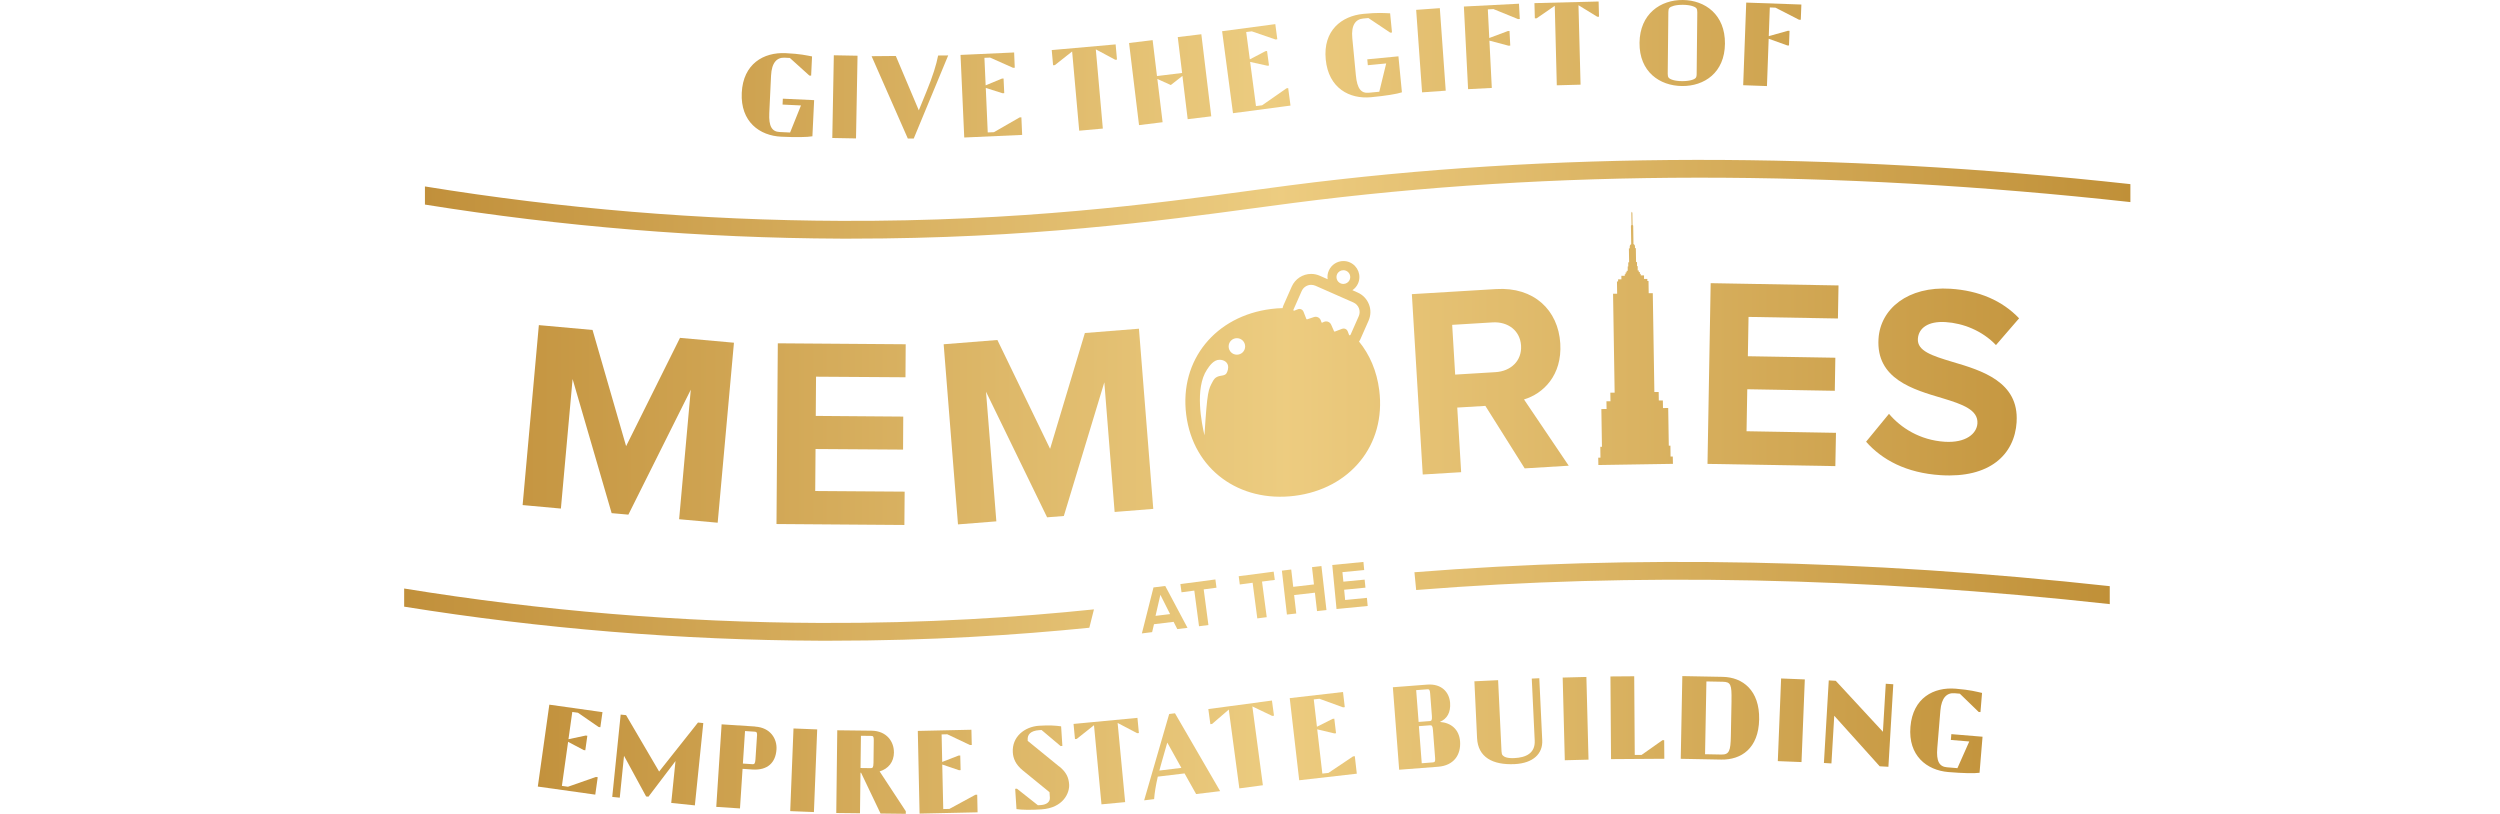 <?xml version="1.0" encoding="UTF-8"?>
<svg id="Layer_2" xmlns="http://www.w3.org/2000/svg" xmlns:xlink="http://www.w3.org/1999/xlink" version="1.1" viewBox="0 0 551.26 179.45">
  <!-- Generator: Adobe Illustrator 29.7.1, SVG Export Plug-In . SVG Version: 2.1.1 Build 8)  -->
  <defs>
    <style>
      .st0 {
        fill: url(#linear-gradient2);
      }

      .st1 {
        fill: url(#linear-gradient1);
      }

      .st2 {
        fill: url(#linear-gradient9);
      }

      .st3 {
        fill: url(#linear-gradient3);
      }

      .st4 {
        fill: url(#linear-gradient6);
      }

      .st5 {
        fill: url(#linear-gradient8);
      }

      .st6 {
        fill: url(#linear-gradient7);
      }

      .st7 {
        fill: url(#linear-gradient5);
      }

      .st8 {
        fill: url(#linear-gradient4);
      }

      .st9 {
        fill: url(#linear-gradient31);
      }

      .st10 {
        fill: url(#linear-gradient30);
      }

      .st11 {
        fill: url(#linear-gradient38);
      }

      .st12 {
        fill: url(#linear-gradient32);
      }

      .st13 {
        fill: url(#linear-gradient39);
      }

      .st14 {
        fill: url(#linear-gradient34);
      }

      .st15 {
        fill: url(#linear-gradient37);
      }

      .st16 {
        fill: url(#linear-gradient35);
      }

      .st17 {
        fill: url(#linear-gradient33);
      }

      .st18 {
        fill: url(#linear-gradient36);
      }

      .st19 {
        fill: url(#linear-gradient40);
      }

      .st20 {
        fill: url(#linear-gradient41);
      }

      .st21 {
        fill: url(#linear-gradient42);
      }

      .st22 {
        fill: url(#linear-gradient46);
      }

      .st23 {
        fill: url(#linear-gradient43);
      }

      .st24 {
        fill: url(#linear-gradient44);
      }

      .st25 {
        fill: url(#linear-gradient47);
      }

      .st26 {
        fill: url(#linear-gradient45);
      }

      .st27 {
        fill: url(#linear-gradient28);
      }

      .st28 {
        fill: url(#linear-gradient29);
      }

      .st29 {
        fill: url(#linear-gradient18);
      }

      .st30 {
        fill: url(#linear-gradient13);
      }

      .st31 {
        fill: url(#linear-gradient12);
      }

      .st32 {
        fill: url(#linear-gradient15);
      }

      .st33 {
        fill: url(#linear-gradient16);
      }

      .st34 {
        fill: url(#linear-gradient11);
      }

      .st35 {
        fill: url(#linear-gradient10);
      }

      .st36 {
        fill: url(#linear-gradient17);
      }

      .st37 {
        fill: url(#linear-gradient14);
      }

      .st38 {
        fill: url(#linear-gradient19);
      }

      .st39 {
        fill: url(#linear-gradient23);
      }

      .st40 {
        fill: url(#linear-gradient22);
      }

      .st41 {
        fill: url(#linear-gradient24);
      }

      .st42 {
        fill: url(#linear-gradient25);
      }

      .st43 {
        fill: url(#linear-gradient21);
      }

      .st44 {
        fill: url(#linear-gradient20);
      }

      .st45 {
        fill: url(#linear-gradient27);
      }

      .st46 {
        fill: url(#linear-gradient26);
      }

      .st47 {
        fill: url(#linear-gradient);
      }
    </style>
    <linearGradient id="linear-gradient" x1="93.7" y1="135.52" x2="469.77" y2="135.52" gradientTransform="translate(0 179.46) scale(1 -1)" gradientUnits="userSpaceOnUse">
      <stop offset="0" stop-color="#c1903b"/>
      <stop offset=".5" stop-color="#eccc80"/>
      <stop offset=".5" stop-color="#edcc80"/>
      <stop offset=".5" stop-color="#edcc80"/>
      <stop offset="1" stop-color="#c09038"/>
    </linearGradient>
    <linearGradient id="linear-gradient1" x1="89.12" y1="43.94" x2="465.2" y2="43.94" gradientTransform="translate(0 179.46) scale(1 -1)" gradientUnits="userSpaceOnUse">
      <stop offset="0" stop-color="#c1903b"/>
      <stop offset=".5" stop-color="#eccc80"/>
      <stop offset=".5" stop-color="#edcc80"/>
      <stop offset=".5" stop-color="#edcc80"/>
      <stop offset="1" stop-color="#c09038"/>
    </linearGradient>
    <linearGradient id="linear-gradient2" x1="89.13" y1="50.9" x2="465.21" y2="50.9" gradientTransform="translate(0 179.46) scale(1 -1)" gradientUnits="userSpaceOnUse">
      <stop offset="0" stop-color="#c1903b"/>
      <stop offset=".5" stop-color="#eccc80"/>
      <stop offset=".5" stop-color="#edcc80"/>
      <stop offset=".5" stop-color="#edcc80"/>
      <stop offset="1" stop-color="#c09038"/>
    </linearGradient>
    <linearGradient id="linear-gradient3" x1="108.96" y1="45.02" x2="445.85" y2="45.02" gradientTransform="translate(0 179.46) scale(1 -1)" gradientUnits="userSpaceOnUse">
      <stop offset="0" stop-color="#c1903b"/>
      <stop offset=".5" stop-color="#eccc80"/>
      <stop offset=".5" stop-color="#edcc80"/>
      <stop offset=".5" stop-color="#edcc80"/>
      <stop offset="1" stop-color="#c09038"/>
    </linearGradient>
    <linearGradient id="linear-gradient4" x1="108.96" y1="46.53" x2="445.85" y2="46.53" gradientTransform="translate(0 179.46) scale(1 -1)" gradientUnits="userSpaceOnUse">
      <stop offset="0" stop-color="#c1903b"/>
      <stop offset=".5" stop-color="#eccc80"/>
      <stop offset=".5" stop-color="#edcc80"/>
      <stop offset=".5" stop-color="#edcc80"/>
      <stop offset="1" stop-color="#c09038"/>
    </linearGradient>
    <linearGradient id="linear-gradient5" x1="108.96" y1="48.25" x2="445.85" y2="48.25" gradientTransform="translate(0 179.46) scale(1 -1)" gradientUnits="userSpaceOnUse">
      <stop offset="0" stop-color="#c1903b"/>
      <stop offset=".5" stop-color="#eccc80"/>
      <stop offset=".5" stop-color="#edcc80"/>
      <stop offset=".5" stop-color="#edcc80"/>
      <stop offset="1" stop-color="#c09038"/>
    </linearGradient>
    <linearGradient id="linear-gradient6" x1="108.96" y1="49.29" x2="445.85" y2="49.29" gradientTransform="translate(0 179.46) scale(1 -1)" gradientUnits="userSpaceOnUse">
      <stop offset="0" stop-color="#c1903b"/>
      <stop offset=".5" stop-color="#eccc80"/>
      <stop offset=".5" stop-color="#edcc80"/>
      <stop offset=".5" stop-color="#edcc80"/>
      <stop offset="1" stop-color="#c09038"/>
    </linearGradient>
    <linearGradient id="linear-gradient7" x1="108.96" y1="50.36" x2="445.85" y2="50.36" gradientTransform="translate(0 179.46) scale(1 -1)" gradientUnits="userSpaceOnUse">
      <stop offset="0" stop-color="#c1903b"/>
      <stop offset=".5" stop-color="#eccc80"/>
      <stop offset=".5" stop-color="#edcc80"/>
      <stop offset=".5" stop-color="#edcc80"/>
      <stop offset="1" stop-color="#c09038"/>
    </linearGradient>
    <linearGradient id="linear-gradient8" x1="111.67" y1="158.49" x2="448.56" y2="158.49" gradientTransform="translate(0 179.46) scale(1 -1)" gradientUnits="userSpaceOnUse">
      <stop offset="0" stop-color="#c1903b"/>
      <stop offset=".5" stop-color="#eccc80"/>
      <stop offset=".5" stop-color="#edcc80"/>
      <stop offset=".5" stop-color="#edcc80"/>
      <stop offset="1" stop-color="#c09038"/>
    </linearGradient>
    <linearGradient id="linear-gradient9" x1="111.67" y1="158.11" x2="448.56" y2="158.11" gradientTransform="translate(24.78 -162) rotate(88.94) scale(1 -1)" gradientUnits="userSpaceOnUse">
      <stop offset="0" stop-color="#c1903b"/>
      <stop offset=".5" stop-color="#eccc80"/>
      <stop offset=".5" stop-color="#edcc80"/>
      <stop offset=".5" stop-color="#edcc80"/>
      <stop offset="1" stop-color="#c09038"/>
    </linearGradient>
    <linearGradient id="linear-gradient10" x1="111.67" y1="158.07" x2="448.56" y2="158.07" gradientTransform="translate(0 179.46) scale(1 -1)" gradientUnits="userSpaceOnUse">
      <stop offset="0" stop-color="#c1903b"/>
      <stop offset=".5" stop-color="#eccc80"/>
      <stop offset=".5" stop-color="#edcc80"/>
      <stop offset=".5" stop-color="#edcc80"/>
      <stop offset="1" stop-color="#c09038"/>
    </linearGradient>
    <linearGradient id="linear-gradient11" x1="111.67" y1="158.51" x2="448.56" y2="158.51" gradientTransform="translate(0 179.46) scale(1 -1)" gradientUnits="userSpaceOnUse">
      <stop offset="0" stop-color="#c1903b"/>
      <stop offset=".5" stop-color="#eccc80"/>
      <stop offset=".5" stop-color="#edcc80"/>
      <stop offset=".5" stop-color="#edcc80"/>
      <stop offset="1" stop-color="#c09038"/>
    </linearGradient>
    <linearGradient id="linear-gradient12" x1="111.67" y1="160.16" x2="448.56" y2="160.16" gradientTransform="translate(0 179.46) scale(1 -1)" gradientUnits="userSpaceOnUse">
      <stop offset="0" stop-color="#c1903b"/>
      <stop offset=".5" stop-color="#eccc80"/>
      <stop offset=".5" stop-color="#edcc80"/>
      <stop offset=".5" stop-color="#edcc80"/>
      <stop offset="1" stop-color="#c09038"/>
    </linearGradient>
    <linearGradient id="linear-gradient13" x1="111.67" y1="161.89" x2="448.56" y2="161.89" gradientTransform="translate(0 179.46) scale(1 -1)" gradientUnits="userSpaceOnUse">
      <stop offset="0" stop-color="#c1903b"/>
      <stop offset=".5" stop-color="#eccc80"/>
      <stop offset=".5" stop-color="#edcc80"/>
      <stop offset=".5" stop-color="#edcc80"/>
      <stop offset="1" stop-color="#c09038"/>
    </linearGradient>
    <linearGradient id="linear-gradient14" x1="111.67" y1="164.32" x2="448.56" y2="164.32" gradientTransform="translate(0 179.46) scale(1 -1)" gradientUnits="userSpaceOnUse">
      <stop offset="0" stop-color="#c1903b"/>
      <stop offset=".5" stop-color="#eccc80"/>
      <stop offset=".5" stop-color="#edcc80"/>
      <stop offset=".5" stop-color="#edcc80"/>
      <stop offset="1" stop-color="#c09038"/>
    </linearGradient>
    <linearGradient id="linear-gradient15" x1="111.67" y1="167.28" x2="448.56" y2="167.28" gradientTransform="translate(0 179.46) scale(1 -1)" gradientUnits="userSpaceOnUse">
      <stop offset="0" stop-color="#c1903b"/>
      <stop offset=".5" stop-color="#eccc80"/>
      <stop offset=".5" stop-color="#edcc80"/>
      <stop offset=".5" stop-color="#edcc80"/>
      <stop offset="1" stop-color="#c09038"/>
    </linearGradient>
    <linearGradient id="linear-gradient16" x1="111.67" y1="168.38" x2="448.56" y2="168.38" gradientTransform="translate(-11.23 156.47) rotate(4.1) scale(1 -1)" gradientUnits="userSpaceOnUse">
      <stop offset="0" stop-color="#c1903b"/>
      <stop offset=".5" stop-color="#eccc80"/>
      <stop offset=".5" stop-color="#edcc80"/>
      <stop offset=".5" stop-color="#edcc80"/>
      <stop offset="1" stop-color="#c09038"/>
    </linearGradient>
    <linearGradient id="linear-gradient17" x1="111.67" y1="169.22" x2="448.56" y2="169.22" gradientTransform="translate(0 179.46) scale(1 -1)" gradientUnits="userSpaceOnUse">
      <stop offset="0" stop-color="#c1903b"/>
      <stop offset=".5" stop-color="#eccc80"/>
      <stop offset=".5" stop-color="#edcc80"/>
      <stop offset=".5" stop-color="#edcc80"/>
      <stop offset="1" stop-color="#c09038"/>
    </linearGradient>
    <linearGradient id="linear-gradient18" x1="111.67" y1="169.89" x2="448.56" y2="169.89" gradientTransform="translate(0 179.46) scale(1 -1)" gradientUnits="userSpaceOnUse">
      <stop offset="0" stop-color="#c1903b"/>
      <stop offset=".5" stop-color="#eccc80"/>
      <stop offset=".5" stop-color="#edcc80"/>
      <stop offset=".5" stop-color="#edcc80"/>
      <stop offset="1" stop-color="#c09038"/>
    </linearGradient>
    <linearGradient id="linear-gradient19" x1="111.67" y1="169.98" x2="448.56" y2="169.98" gradientTransform="translate(0 179.46) scale(1 -1)" gradientUnits="userSpaceOnUse">
      <stop offset="0" stop-color="#c1903b"/>
      <stop offset=".5" stop-color="#eccc80"/>
      <stop offset=".5" stop-color="#edcc80"/>
      <stop offset=".5" stop-color="#edcc80"/>
      <stop offset="1" stop-color="#c09038"/>
    </linearGradient>
    <linearGradient id="linear-gradient20" x1="111.67" y1="169.69" x2="448.56" y2="169.69" gradientTransform="translate(0 179.46) scale(1 -1)" gradientUnits="userSpaceOnUse">
      <stop offset="0" stop-color="#c1903b"/>
      <stop offset=".5" stop-color="#eccc80"/>
      <stop offset=".5" stop-color="#edcc80"/>
      <stop offset=".5" stop-color="#edcc80"/>
      <stop offset="1" stop-color="#c09038"/>
    </linearGradient>
    <linearGradient id="linear-gradient21" x1="113.39" y1="14.16" x2="450.28" y2="14.16" gradientTransform="translate(0 179.46) scale(1 -1)" gradientUnits="userSpaceOnUse">
      <stop offset="0" stop-color="#c1903b"/>
      <stop offset=".5" stop-color="#eccc80"/>
      <stop offset=".5" stop-color="#edcc80"/>
      <stop offset=".5" stop-color="#edcc80"/>
      <stop offset="1" stop-color="#c09038"/>
    </linearGradient>
    <linearGradient id="linear-gradient22" x1="113.39" y1="11.88" x2="450.28" y2="11.88" gradientTransform="translate(0 179.46) scale(1 -1)" gradientUnits="userSpaceOnUse">
      <stop offset="0" stop-color="#c1903b"/>
      <stop offset=".5" stop-color="#eccc80"/>
      <stop offset=".5" stop-color="#edcc80"/>
      <stop offset=".5" stop-color="#edcc80"/>
      <stop offset="1" stop-color="#c09038"/>
    </linearGradient>
    <linearGradient id="linear-gradient23" x1="113.39" y1="10.47" x2="450.28" y2="10.47" gradientTransform="translate(0 179.46) scale(1 -1)" gradientUnits="userSpaceOnUse">
      <stop offset="0" stop-color="#c1903b"/>
      <stop offset=".5" stop-color="#eccc80"/>
      <stop offset=".5" stop-color="#edcc80"/>
      <stop offset=".5" stop-color="#edcc80"/>
      <stop offset="1" stop-color="#c09038"/>
    </linearGradient>
    <linearGradient id="linear-gradient24" x1="113.4" y1="9.6" x2="450.29" y2="9.6" gradientTransform="translate(160.61 -6.87) rotate(87.73) scale(1 -1)" gradientUnits="userSpaceOnUse">
      <stop offset="0" stop-color="#c1903b"/>
      <stop offset=".5" stop-color="#eccc80"/>
      <stop offset=".5" stop-color="#edcc80"/>
      <stop offset=".5" stop-color="#edcc80"/>
      <stop offset="1" stop-color="#c09038"/>
    </linearGradient>
    <linearGradient id="linear-gradient25" x1="113.39" y1="9.22" x2="450.28" y2="9.22" gradientTransform="translate(0 179.46) scale(1 -1)" gradientUnits="userSpaceOnUse">
      <stop offset="0" stop-color="#c1903b"/>
      <stop offset=".5" stop-color="#eccc80"/>
      <stop offset=".5" stop-color="#edcc80"/>
      <stop offset=".5" stop-color="#edcc80"/>
      <stop offset="1" stop-color="#c09038"/>
    </linearGradient>
    <linearGradient id="linear-gradient26" x1="113.39" y1="9.31" x2="450.28" y2="9.31" gradientTransform="translate(0 179.46) scale(1 -1)" gradientUnits="userSpaceOnUse">
      <stop offset="0" stop-color="#c1903b"/>
      <stop offset=".5" stop-color="#eccc80"/>
      <stop offset=".5" stop-color="#edcc80"/>
      <stop offset=".5" stop-color="#edcc80"/>
      <stop offset="1" stop-color="#c09038"/>
    </linearGradient>
    <linearGradient id="linear-gradient27" x1="113.39" y1="10.19" x2="450.28" y2="10.19" gradientTransform="translate(0 179.46) scale(1 -1)" gradientUnits="userSpaceOnUse">
      <stop offset="0" stop-color="#c1903b"/>
      <stop offset=".5" stop-color="#eccc80"/>
      <stop offset=".5" stop-color="#edcc80"/>
      <stop offset=".5" stop-color="#edcc80"/>
      <stop offset="1" stop-color="#c09038"/>
    </linearGradient>
    <linearGradient id="linear-gradient28" x1="113.39" y1="11.63" x2="450.28" y2="11.63" gradientTransform="translate(0 179.46) scale(1 -1)" gradientUnits="userSpaceOnUse">
      <stop offset="0" stop-color="#c1903b"/>
      <stop offset=".5" stop-color="#eccc80"/>
      <stop offset=".5" stop-color="#edcc80"/>
      <stop offset=".5" stop-color="#edcc80"/>
      <stop offset="1" stop-color="#c09038"/>
    </linearGradient>
    <linearGradient id="linear-gradient29" x1="113.39" y1="12.57" x2="450.28" y2="12.57" gradientTransform="translate(0 179.46) scale(1 -1)" gradientUnits="userSpaceOnUse">
      <stop offset="0" stop-color="#c1903b"/>
      <stop offset=".5" stop-color="#eccc80"/>
      <stop offset=".5" stop-color="#edcc80"/>
      <stop offset=".5" stop-color="#edcc80"/>
      <stop offset="1" stop-color="#c09038"/>
    </linearGradient>
    <linearGradient id="linear-gradient30" x1="113.39" y1="15.3" x2="450.28" y2="15.3" gradientTransform="translate(0 179.46) scale(1 -1)" gradientUnits="userSpaceOnUse">
      <stop offset="0" stop-color="#c1903b"/>
      <stop offset=".5" stop-color="#eccc80"/>
      <stop offset=".5" stop-color="#edcc80"/>
      <stop offset=".5" stop-color="#edcc80"/>
      <stop offset="1" stop-color="#c09038"/>
    </linearGradient>
    <linearGradient id="linear-gradient31" x1="113.39" y1="17.14" x2="450.28" y2="17.14" gradientTransform="translate(0 179.46) scale(1 -1)" gradientUnits="userSpaceOnUse">
      <stop offset="0" stop-color="#c1903b"/>
      <stop offset=".5" stop-color="#eccc80"/>
      <stop offset=".5" stop-color="#edcc80"/>
      <stop offset=".5" stop-color="#edcc80"/>
      <stop offset="1" stop-color="#c09038"/>
    </linearGradient>
    <linearGradient id="linear-gradient32" x1="113.39" y1="19.13" x2="450.28" y2="19.13" gradientTransform="translate(0 179.46) scale(1 -1)" gradientUnits="userSpaceOnUse">
      <stop offset="0" stop-color="#c1903b"/>
      <stop offset=".5" stop-color="#eccc80"/>
      <stop offset=".5" stop-color="#edcc80"/>
      <stop offset=".5" stop-color="#edcc80"/>
      <stop offset="1" stop-color="#c09038"/>
    </linearGradient>
    <linearGradient id="linear-gradient33" x1="113.39" y1="20.44" x2="450.28" y2="20.44" gradientTransform="translate(0 179.46) scale(1 -1)" gradientUnits="userSpaceOnUse">
      <stop offset="0" stop-color="#c1903b"/>
      <stop offset=".5" stop-color="#eccc80"/>
      <stop offset=".5" stop-color="#edcc80"/>
      <stop offset=".5" stop-color="#edcc80"/>
      <stop offset="1" stop-color="#c09038"/>
    </linearGradient>
    <linearGradient id="linear-gradient34" x1="113.39" y1="21.01" x2="450.28" y2="21.01" gradientTransform="translate(-.43 170.54) rotate(1.47) scale(1 -1)" gradientUnits="userSpaceOnUse">
      <stop offset="0" stop-color="#c1903b"/>
      <stop offset=".5" stop-color="#eccc80"/>
      <stop offset=".5" stop-color="#edcc80"/>
      <stop offset=".5" stop-color="#edcc80"/>
      <stop offset="1" stop-color="#c09038"/>
    </linearGradient>
    <linearGradient id="linear-gradient35" x1="113.39" y1="21.2" x2="450.28" y2="21.2" gradientTransform="translate(0 179.46) scale(1 -1)" gradientUnits="userSpaceOnUse">
      <stop offset="0" stop-color="#c1903b"/>
      <stop offset=".5" stop-color="#eccc80"/>
      <stop offset=".5" stop-color="#edcc80"/>
      <stop offset=".5" stop-color="#edcc80"/>
      <stop offset="1" stop-color="#c09038"/>
    </linearGradient>
    <linearGradient id="linear-gradient36" x1="113.39" y1="21.18" x2="450.28" y2="21.18" gradientTransform="translate(0 179.46) scale(1 -1)" gradientUnits="userSpaceOnUse">
      <stop offset="0" stop-color="#c1903b"/>
      <stop offset=".5" stop-color="#eccc80"/>
      <stop offset=".5" stop-color="#edcc80"/>
      <stop offset=".5" stop-color="#edcc80"/>
      <stop offset="1" stop-color="#c09038"/>
    </linearGradient>
    <linearGradient id="linear-gradient37" x1="113.39" y1="20.63" x2="450.27" y2="20.63" gradientTransform="translate(358.59 -235) rotate(87.71) scale(1 -1)" gradientUnits="userSpaceOnUse">
      <stop offset="0" stop-color="#c1903b"/>
      <stop offset=".5" stop-color="#eccc80"/>
      <stop offset=".5" stop-color="#edcc80"/>
      <stop offset=".5" stop-color="#edcc80"/>
      <stop offset="1" stop-color="#c09038"/>
    </linearGradient>
    <linearGradient id="linear-gradient38" x1="113.39" y1="19.9" x2="450.28" y2="19.9" gradientTransform="translate(0 179.46) scale(1 -1)" gradientUnits="userSpaceOnUse">
      <stop offset="0" stop-color="#c1903b"/>
      <stop offset=".5" stop-color="#eccc80"/>
      <stop offset=".5" stop-color="#edcc80"/>
      <stop offset=".5" stop-color="#edcc80"/>
      <stop offset="1" stop-color="#c09038"/>
    </linearGradient>
    <linearGradient id="linear-gradient39" x1="113.39" y1="18.32" x2="450.28" y2="18.32" gradientTransform="translate(0 179.46) scale(1 -1)" gradientUnits="userSpaceOnUse">
      <stop offset="0" stop-color="#c1903b"/>
      <stop offset=".5" stop-color="#eccc80"/>
      <stop offset=".5" stop-color="#edcc80"/>
      <stop offset=".5" stop-color="#edcc80"/>
      <stop offset="1" stop-color="#c09038"/>
    </linearGradient>
    <linearGradient id="linear-gradient40" x1="97.45" y1="104.86" x2="468.22" y2="104.86" gradientTransform="translate(0 179.46) scale(1 -1)" gradientUnits="userSpaceOnUse">
      <stop offset="0" stop-color="#c1903b"/>
      <stop offset=".5" stop-color="#eccc80"/>
      <stop offset=".5" stop-color="#edcc80"/>
      <stop offset=".5" stop-color="#edcc80"/>
      <stop offset="1" stop-color="#c09038"/>
    </linearGradient>
    <linearGradient id="linear-gradient41" x1="97.45" y1="85.99" x2="468.22" y2="85.99" gradientTransform="translate(0 179.46) scale(1 -1)" gradientUnits="userSpaceOnUse">
      <stop offset="0" stop-color="#c1903b"/>
      <stop offset=".5" stop-color="#eccc80"/>
      <stop offset=".5" stop-color="#edcc80"/>
      <stop offset=".5" stop-color="#edcc80"/>
      <stop offset="1" stop-color="#c09038"/>
    </linearGradient>
    <linearGradient id="linear-gradient42" x1="97.45" y1="83.73" x2="468.22" y2="83.73" gradientTransform="translate(0 179.46) scale(1 -1)" gradientUnits="userSpaceOnUse">
      <stop offset="0" stop-color="#c1903b"/>
      <stop offset=".5" stop-color="#eccc80"/>
      <stop offset=".5" stop-color="#edcc80"/>
      <stop offset=".5" stop-color="#edcc80"/>
      <stop offset="1" stop-color="#c09038"/>
    </linearGradient>
    <linearGradient id="linear-gradient43" x1="97.45" y1="85.4" x2="468.22" y2="85.4" gradientTransform="translate(0 179.46) scale(1 -1)" gradientUnits="userSpaceOnUse">
      <stop offset="0" stop-color="#c1903b"/>
      <stop offset=".5" stop-color="#eccc80"/>
      <stop offset=".5" stop-color="#edcc80"/>
      <stop offset=".5" stop-color="#edcc80"/>
      <stop offset="1" stop-color="#c09038"/>
    </linearGradient>
    <linearGradient id="linear-gradient44" x1="97.45" y1="95.3" x2="468.22" y2="95.3" gradientTransform="translate(0 179.46) scale(1 -1)" gradientUnits="userSpaceOnUse">
      <stop offset="0" stop-color="#c1903b"/>
      <stop offset=".5" stop-color="#eccc80"/>
      <stop offset=".5" stop-color="#edcc80"/>
      <stop offset=".5" stop-color="#edcc80"/>
      <stop offset="1" stop-color="#c09038"/>
    </linearGradient>
    <linearGradient id="linear-gradient45" x1="97.45" y1="96.85" x2="468.22" y2="96.85" gradientTransform="translate(0 179.46) scale(1 -1)" gradientUnits="userSpaceOnUse">
      <stop offset="0" stop-color="#c1903b"/>
      <stop offset=".5" stop-color="#eccc80"/>
      <stop offset=".5" stop-color="#edcc80"/>
      <stop offset=".5" stop-color="#edcc80"/>
      <stop offset="1" stop-color="#c09038"/>
    </linearGradient>
    <linearGradient id="linear-gradient46" x1="97.45" y1="95.23" x2="468.22" y2="95.23" gradientTransform="translate(0 179.46) scale(1 -1)" gradientUnits="userSpaceOnUse">
      <stop offset="0" stop-color="#c1903b"/>
      <stop offset=".5" stop-color="#eccc80"/>
      <stop offset=".5" stop-color="#edcc80"/>
      <stop offset=".5" stop-color="#edcc80"/>
      <stop offset="1" stop-color="#c09038"/>
    </linearGradient>
    <linearGradient id="linear-gradient47" x1="97.45" y1="95.91" x2="468.22" y2="95.91" gradientTransform="translate(0 179.46) scale(1 -1)" gradientUnits="userSpaceOnUse">
      <stop offset="0" stop-color="#c1903b"/>
      <stop offset=".5" stop-color="#eccc80"/>
      <stop offset=".5" stop-color="#edcc80"/>
      <stop offset=".5" stop-color="#edcc80"/>
      <stop offset="1" stop-color="#c09038"/>
    </linearGradient>
  </defs>
  <g id="Layer_1-2">
    <g>
      <path class="st47" d="M275.97,42c-21.39,2.89-50.68,6.86-90.62,6.7-30.62-.12-61.45-2.68-91.65-7.59v4c30.2,4.85,61.01,7.38,91.62,7.51h2.32c39.19,0,68.04-3.9,89.2-6.76,3.01-.41,5.85-.79,8.51-1.13,56.85-7.35,118.89-7.4,184.41-.17v-3.96c-65.78-7.21-128.1-7.13-185.26.26-2.69.35-5.54.73-8.56,1.14h0Z"/>
      <g>
        <path class="st1" d="M183.07,141.28c22.21,0,41.09-1.25,57.13-2.86l1.02-4.05c-16.78,1.73-36.74,3.09-60.45,2.99-30.62-.12-61.45-2.68-91.65-7.59v4c30.2,4.85,61.01,7.38,91.62,7.51h2.33Z"/>
        <path class="st0" d="M311.89,126.19l.38,3.91c48.02-3.85,99.31-2.81,152.94,3.11v-3.96c-53.73-5.89-105.14-6.91-153.32-3.07h0Z"/>
      </g>
      <g>
        <path class="st3" d="M254.35,129.53l-2.56,10.14,2.26-.28.41-1.75,4.33-.52.81,1.6,2.25-.28-4.91-9.23-2.58.32h-.01ZM254.8,135.8l1.07-4.64,2.14,4.25-3.21.39h0Z"/>
        <polygon class="st8" points="268 127.77 260.28 128.79 260.53 130.6 263.35 130.23 264.39 138.09 266.46 137.82 265.42 129.96 268.24 129.59 268 127.77"/>
        <polygon class="st7" points="280.85 126.05 273.14 127.06 273.38 128.88 276.21 128.5 277.24 136.36 279.32 136.09 278.28 128.24 281.1 127.87 280.85 126.05"/>
        <polygon class="st4" points="289.3 125.06 289.73 128.87 285.16 129.4 284.72 125.58 282.66 125.83 283.77 135.51 285.83 135.28 285.36 131.21 289.94 130.69 290.41 134.75 292.49 134.52 291.38 124.82 289.3 125.06"/>
        <polygon class="st6" points="296.61 132.3 296.39 130.04 301.09 129.58 300.91 127.81 296.22 128.26 296.01 126.16 300.81 125.69 300.64 123.91 293.77 124.58 294.71 134.29 301.58 133.62 301.41 131.83 296.61 132.3"/>
      </g>
      <g>
        <path class="st5" d="M179.14,30.04l.38-7.96-6.9-.32-.06,1.3,4.06.19-2.4,5.97-2.31-.11c-1.69-.08-2.42-1.24-2.28-4.18l.39-8.25c.14-2.91,1.31-4.03,2.98-3.96l1.17.06,4.3,3.88.39.02.2-4.24c-1.39-.25-2.51-.56-5.83-.72-4.84-.23-9.37,2.35-9.67,8.75-.3,6.4,3.96,9.45,8.7,9.67,3.22.15,5.76.12,6.89-.09h-.01Z"/>
        <rect class="st2" x="177.19" y="18.74" width="18.24" height="5.23" transform="translate(161.51 207.24) rotate(-88.94)"/>
        <path class="st35" d="M201.49,30.53l7.59-18.31-2.22.02c-.4,2.04-1.15,4.5-2.58,7.98l-1.68,4.11-5.07-11.99-5.34.05,7.99,18.16h1.31s0-.01,0-.01Z"/>
        <polygon class="st34" points="225.39 29.75 225.22 25.87 224.83 25.89 219.16 29.15 217.8 29.2 217.37 19.39 221.07 20.56 221.44 20.54 221.29 17.31 220.93 17.33 217.34 18.82 217.07 12.75 218.32 12.7 223.38 14.95 223.76 14.93 223.62 11.57 211.8 12.11 212.62 30.32 225.39 29.75"/>
        <polygon class="st31" points="232.6 14.36 236.41 11.35 237.97 28.82 243.18 28.35 241.63 10.88 245.92 13.18 246.3 13.14 246 9.79 231.91 11.04 232.21 14.39 232.6 14.36"/>
        <polygon class="st30" points="256.36 26.95 255.2 17.41 258.17 18.75 260.73 16.74 261.89 26.28 267.09 25.65 264.9 7.55 259.7 8.18 260.66 16.09 255.12 16.77 254.16 8.85 248.96 9.48 251.16 27.59 256.36 26.95"/>
        <polygon class="st37" points="284.56 23.28 284.05 19.42 283.67 19.48 278.3 23.22 276.95 23.39 275.66 13.65 279.45 14.49 279.82 14.45 279.39 11.24 279.03 11.29 275.59 13.09 274.79 7.06 276.03 6.91 281.26 8.71 281.65 8.65 281.21 5.32 269.48 6.88 271.88 24.96 284.56 23.28"/>
        <path class="st32" d="M308.36,12.42l-6.87.66.12,1.3,4.05-.39-1.52,6.24-2.31.22c-1.68.17-2.57-.88-2.85-3.8l-.79-8.22c-.28-2.91.73-4.18,2.38-4.34l1.17-.11,4.81,3.22.39-.03-.41-4.23c-1.42-.05-2.56-.2-5.88.12-4.83.46-8.94,3.67-8.32,10.05.61,6.38,5.28,8.78,9.99,8.33,3.22-.31,5.72-.71,6.81-1.08l-.77-7.93h0Z"/>
        <rect class="st33" x="312.91" y="1.96" width="5.23" height="18.24" transform="translate(.02 22.59) rotate(-4.1)"/>
        <polygon class="st36" points="328.95 19.39 328.42 8.96 332.65 10.08 333.02 10.05 332.85 6.83 332.48 6.85 328.39 8.38 328.07 2.07 329.31 2 334.73 4.21 335.12 4.19 334.94 .82 322.79 1.44 323.72 19.66 328.95 19.39"/>
        <polygon class="st29" points="348.52 18.67 348.06 1.15 352.2 3.69 352.59 3.69 352.5 .33 338.35 .69 338.44 4.05 338.83 4.04 342.83 1.28 343.28 18.81 348.52 18.67"/>
        <path class="st38" d="M370.89,18.97c4.9.05,9.41-2.93,9.47-9.34.06-6.41-4.38-9.58-9.28-9.63-4.9-.05-9.49,3.03-9.56,9.44-.06,6.41,4.46,9.48,9.36,9.53ZM367.88,2.65c0-.39.06-.73.24-.91.32-.34,1.31-.69,2.95-.68,1.64.01,2.65.39,2.96.73.18.19.23.52.23.91l-.14,13.6c0,.39-.06.73-.24.91-.32.34-1.33.69-2.98.68s-2.63-.39-2.93-.73c-.18-.19-.23-.52-.23-.91,0,0,.14-13.6.14-13.6Z"/>
        <polygon class="st44" points="397.21 1 385.05 .57 384.38 18.79 389.62 18.98 390 8.54 394.11 10.02 394.48 10.03 394.6 6.8 394.23 6.79 390.02 7.97 390.25 1.64 391.5 1.69 396.69 4.35 397.08 4.36 397.21 1"/>
      </g>
      <g>
        <polygon class="st43" points="118.59 173.44 131.26 175.22 131.8 171.38 131.41 171.32 125.24 173.48 123.9 173.29 125.27 163.57 128.69 165.39 129.06 165.44 129.51 162.24 129.15 162.19 125.35 163 126.19 156.99 127.44 157.16 131.99 160.3 132.38 160.36 132.85 157.03 121.13 155.38 118.59 173.44"/>
        <polygon class="st40" points="145.34 170.13 138.05 157.69 136.86 157.57 135 175.72 136.66 175.89 137.6 166.66 142.47 175.62 142.99 175.67 148.95 167.82 148.01 177.05 153.22 177.59 155.08 159.44 153.91 159.32 145.34 170.13"/>
        <path class="st39" d="M166.53,160.2l-7.41-.48-1.18,18.2,5.23.34.57-8.73,2.18.15c3.33.21,5.11-1.5,5.3-4.43.15-2.31-1.31-4.81-4.69-5.03h0ZM166.92,162.28l-.34,5.2c-.06.86-.23,1.06-.61,1.03l-2.16-.14.47-7.17,2.16.14c.39.03.54.17.49.95h0Z"/>
        <rect class="st41" x="168.11" y="167.24" width="18.24" height="5.23" transform="translate(.48 340.21) rotate(-87.73)"/>
        <path class="st42" d="M197.11,165.9c.03-2.32-1.56-4.74-4.94-4.78l-7.55-.09-.22,18.24,5.23.06.11-8.94h.13l4.29,8.99,5.57.07v-.57l-5.77-8.78c1.93-.6,3.13-2.04,3.16-4.21h0ZM192.6,168.32c-.01.86-.17,1.06-.56,1.06l-2.29-.03.09-7.11,2.29.03c.39,0,.55.14.54.92l-.06,5.13h0Z"/>
        <polygon class="st46" points="215.08 175.25 209.34 178.37 207.99 178.4 207.77 168.58 211.45 169.83 211.82 169.82 211.74 166.59 211.38 166.6 207.76 168.01 207.63 161.94 208.88 161.91 213.88 164.28 214.28 164.27 214.2 160.91 202.38 161.17 202.77 179.4 215.56 179.12 215.48 175.24 215.08 175.25"/>
        <path class="st45" d="M233.58,169.04l-6.97-5.68v-.21c-.08-1.12.56-2.02,2.56-2.15l.5-.03,4.2,3.54.39-.03-.28-4.32c-1.26-.18-2.65-.27-4.87-.13-3.2.21-6,2.45-5.78,5.88.08,1.3.59,2.65,2.19,3.96l5.9,4.81.08,1.22c.06.91-.71,1.53-1.96,1.62l-.68.04-4.62-3.65-.39.03.29,4.47c1.13.19,3.28.21,5.49.06,4.86-.32,6.24-3.67,6.12-5.49-.1-1.53-.62-2.7-2.16-3.96h0Z"/>
        <polygon class="st27" points="236.72 159.63 237.04 162.97 237.43 162.93 241.23 159.91 242.88 177.36 248.1 176.87 246.44 159.41 250.74 161.67 251.13 161.64 250.81 158.29 236.72 159.63"/>
        <path class="st28" d="M257.81,157.44l-5.52,19.04,2.2-.27c.1-1.37.35-2.96.81-4.96l5.9-.71,2.55,4.55,5.3-.64-9.96-17.17-1.29.16h0ZM255.64,169.91c.17-.6.32-1.22.53-1.9l1.22-4.27,3.11,5.58-4.86.59h0Z"/>
        <polygon class="st10" points="266.44 156.35 266.89 159.68 267.28 159.63 270.95 156.46 273.28 173.84 278.47 173.15 276.15 155.77 280.52 157.86 280.92 157.81 280.47 154.47 266.44 156.35"/>
        <polygon class="st9" points="298.35 166.79 292.93 170.43 291.58 170.58 290.45 160.82 294.23 161.72 294.6 161.68 294.22 158.47 293.86 158.51 290.39 160.25 289.69 154.22 290.94 154.08 296.14 155.97 296.53 155.93 296.14 152.59 284.39 153.94 286.48 172.05 299.18 170.6 298.74 166.74 298.35 166.79"/>
        <path class="st12" d="M317.51,159.18c1.6-.7,2.4-2.09,2.24-4.22-.18-2.31-1.86-4.25-5.06-4l-7.56.58,1.39,18.19,8.6-.66c3.48-.27,5.05-2.66,4.83-5.59-.2-2.62-1.96-4.11-4.43-4.29h0ZM312.27,152.18l2.47-.19c.39-.03.55.09.61.87l.39,5.04c.06.86-.08,1.08-.46,1.1l-2.47.19-.54-7.02h0ZM315.97,168.11l-2.47.19-.63-8.18,2.47-.19c.39-.03.56.17.63,1.02l.48,6.21c.06.78-.08.92-.48.95Z"/>
        <path class="st17" d="M337.76,149.62l.65,13.67c.14,2.84-1.99,3.75-4.46,3.87-1.64.08-2.26-.26-2.58-.58-.19-.17-.26-.51-.28-.9l-.75-15.7-5.23.25.59,12.52c.2,4.22,3.44,5.97,8.28,5.74,4.14-.2,6.23-2.33,6.09-5.25l-.65-13.69-1.66.08h0Z"/>
        <rect class="st14" x="344.81" y="149.34" width="5.23" height="18.24" transform="translate(-3.95 8.96) rotate(-1.47)"/>
        <polygon class="st16" points="366.57 163.22 361.98 166.46 360.47 166.47 360.35 149.12 355.11 149.16 355.24 167.39 366.99 167.31 366.96 163.22 366.57 163.22"/>
        <path class="st18" d="M379.9,149.25l-8.94-.17-.35,18.24,8.94.17c4.38.08,8.23-2.45,8.35-8.86.12-6.41-3.63-9.29-8-9.38ZM381.81,154.47l-.15,7.86c-.06,3.18-.34,4.09-2.09,4.05l-3.6-.07.3-16.05,3.6.07c1.77.03,2,.64,1.93,4.13h0Z"/>
        <rect class="st15" x="385.87" y="156.21" width="18.24" height="5.23" transform="translate(220.51 547.15) rotate(-87.71)"/>
        <polygon class="st11" points="415.19 161.36 404.79 150.12 403.25 150.03 402.18 168.24 403.84 168.34 404.46 157.83 414.48 168.97 416.4 169.08 417.48 150.88 415.82 150.77 415.19 161.36"/>
        <path class="st13" d="M430.18,163.16l4.05.34-2.61,5.88-2.31-.19c-1.68-.14-2.38-1.32-2.13-4.25l.68-8.23c.24-2.91,1.46-3.98,3.12-3.85l1.17.1,4.16,4.03.39.03.35-4.23c-1.39-.3-2.48-.65-5.81-.93-4.83-.4-9.45,2.01-9.98,8.4-.53,6.39,3.62,9.58,8.35,9.98,3.22.27,5.75.32,6.89.16l.66-7.95-6.88-.57-.11,1.3h0Z"/>
      </g>
      <path class="st19" d="M362.54,60.73h-.75s0-.34,0-.34h-.19v-.4h-.24v-.35h-.24v-.95h-.15v-.91h-.21l-.05-3.06h-.19v-.4c0-.23-.14-.42-.33-.51l-.06-4c0-.1-.06-.17-.14-.21l-.04-2.55c0-.06-.06-.36-.12-.35s-.11.3-.11.36l.04,2.55c-.08.04-.13.12-.13.22l.06,4.01c-.19.1-.32.29-.32.52v.41h-.19l.05,3.07h-.19v.92s-.12,0-.12,0v.95s-.23,0-.23,0v.35h-.23v.4h-.19v.35h-.75s.01.78.01.78h-.73v.47h-.25l.04,2.71h-.9s.35,21.82.35,21.82h-.95s.03,1.89.03,1.89h-.89s.03,1.7.03,1.7l-1.15.02.13,8.32h-.36l.03,2.4h-.49l.03,1.62,16.44-.26-.03-1.61h-.49l-.03-2.4h-.36l-.13-8.31-1.15.02-.03-1.68h-.89s-.03-1.86-.03-1.86h-.95s-.35-21.79-.35-21.79h-.9s-.04-2.69-.04-2.69h-.26v-.46s-.73.01-.73.01v-.77s0,0,0,0Z"/>
      <polygon class="st20" points="138.06 98.38 130.66 72.76 118.82 71.69 115.24 111.37 123.68 112.14 126.26 83.58 134.87 113.15 138.56 113.48 152.32 85.93 149.75 114.49 158.25 115.26 161.84 75.57 149.94 74.5 138.06 98.38"/>
      <polygon class="st21" points="199.48 108.41 179.76 108.27 179.83 99.01 199.13 99.14 199.17 91.86 179.88 91.71 179.94 83.06 199.66 83.19 199.71 75.91 171.51 75.7 171.22 115.55 199.42 115.76 199.48 108.41"/>
      <polygon class="st23" points="217.42 86.38 230.89 114.07 234.58 113.78 243.51 84.3 245.78 112.89 254.3 112.21 251.14 72.48 239.22 73.43 231.55 98.97 219.93 74.97 208.08 75.91 211.24 115.63 219.7 114.96 217.42 86.38"/>
      <path class="st24" d="M345.91,102.69l-9.86-14.61c4.23-1.27,8.42-5.3,8-12.33-.45-7.4-5.84-12.52-14.13-12.01l-18.6,1.12,2.4,39.77,8.47-.51-.86-14.25,6.2-.37,8.67,13.78,9.72-.59h0ZM329.76,82.06l-8.89.54-.66-10.97,8.89-.54c3.4-.21,6.09,1.79,6.3,5.12.2,3.34-2.23,5.64-5.63,5.85Z"/>
      <polygon class="st26" points="405.27 70.23 405.4 62.94 377.21 62.44 376.51 102.29 404.7 102.78 404.84 95.44 385.12 95.09 385.28 85.83 404.58 86.17 404.7 78.88 385.41 78.55 385.56 69.88 405.27 70.23"/>
      <path class="st22" d="M444.67,93.02c.55-8.82-7.67-11.32-14.13-13.22-4.52-1.36-7.81-2.41-7.64-5.09.15-2.38,2.29-3.93,6.1-3.69,3.87.24,8.09,1.89,11.12,5.07l5.1-5.9c-3.71-3.89-8.83-6.12-15.16-6.52-9.36-.59-15.43,4.42-15.84,11.03-.56,8.89,7.68,11.2,14.08,13.1,4.52,1.36,7.92,2.6,7.73,5.57-.15,2.26-2.55,4.33-7.2,4.04-5.48-.35-9.69-3.07-12.3-6.16l-5.05,6.15c3.52,3.99,8.85,6.9,16.48,7.38,10.73.68,16.27-4.48,16.72-11.76h0Z"/>
      <path class="st25" d="M299.66,75.32c.12-.15.21-.32.3-.5l1.82-4.12c.5-1.15.54-2.42.08-3.59-.46-1.17-1.33-2.09-2.48-2.6l-1.17-.52c.52-.36.97-.86,1.24-1.48.79-1.78-.02-3.86-1.8-4.65-.46-.21-.95-.3-1.42-.3-1.35,0-2.64.79-3.22,2.1-.28.62-.35,1.28-.26,1.91l-1.74-.77c-.6-.26-1.24-.4-1.89-.4-1.86,0-3.54,1.1-4.29,2.8l-1.82,4.12c-.09.2-.15.41-.19.62-.83.02-1.67.08-2.53.19-12.18,1.53-20.25,11.16-18.73,23.28s11.73,19.45,23.91,17.92c12.18-1.53,20.19-11.15,18.66-23.28-.53-4.23-2.11-7.86-4.46-10.74h0ZM270.35,82.43c-.7.75-2.04-.03-2.93,1.67-.97,1.84-1.2,1.87-1.83,11.89-.6-2.58-2.2-10.35.56-14.49.51-.77,1.46-2.2,2.79-2.17,1,.02,1.88.58,1.88,1.64,0,.77-.37,1.36-.47,1.47h0ZM272.74,78.21c-1.01,0-1.82-.81-1.82-1.82s.81-1.82,1.82-1.82,1.82.81,1.82,1.82-.81,1.82-1.82,1.82ZM294.83,60.48c.24-.55.79-.9,1.39-.9.21,0,.41.04.61.13.77.34,1.11,1.24.77,2-.24.55-.79.9-1.39.9-.21,0-.41-.04-.61-.13-.37-.17-.66-.46-.8-.84s-.14-.79.03-1.16ZM297.76,73.85c-.03.08-.1.09-.14.09-.04,0-.11-.01-.15-.1l-.3-.79c-.14-.37-.5-.61-.89-.61-.12,0-.23.02-.34.06l-1.59.61c-.08.03-.17,0-.19-.08l-.64-1.45c-.19-.44-.62-.71-1.09-.71-.17,0-.33.03-.49.1l-.32.15-.1.03h-.04l-.08-.06-.15-.42c-.2-.61-.89-.97-1.51-.76l-1.5.5c-.07.03-.16-.01-.19-.09l-.62-1.59c-.15-.37-.49-.61-.89-.61-.12,0-.23.02-.35.07l-.79.31c-.08.03-.15-.01-.19-.06-.03-.04-.03-.09,0-.15l1.82-4.12c.37-.83,1.19-1.36,2.09-1.36.32,0,.63.07.93.19l8.39,3.7c1.15.51,1.68,1.86,1.17,3.02l-1.82,4.12h0Z"/>
    </g>
  </g>
</svg>
